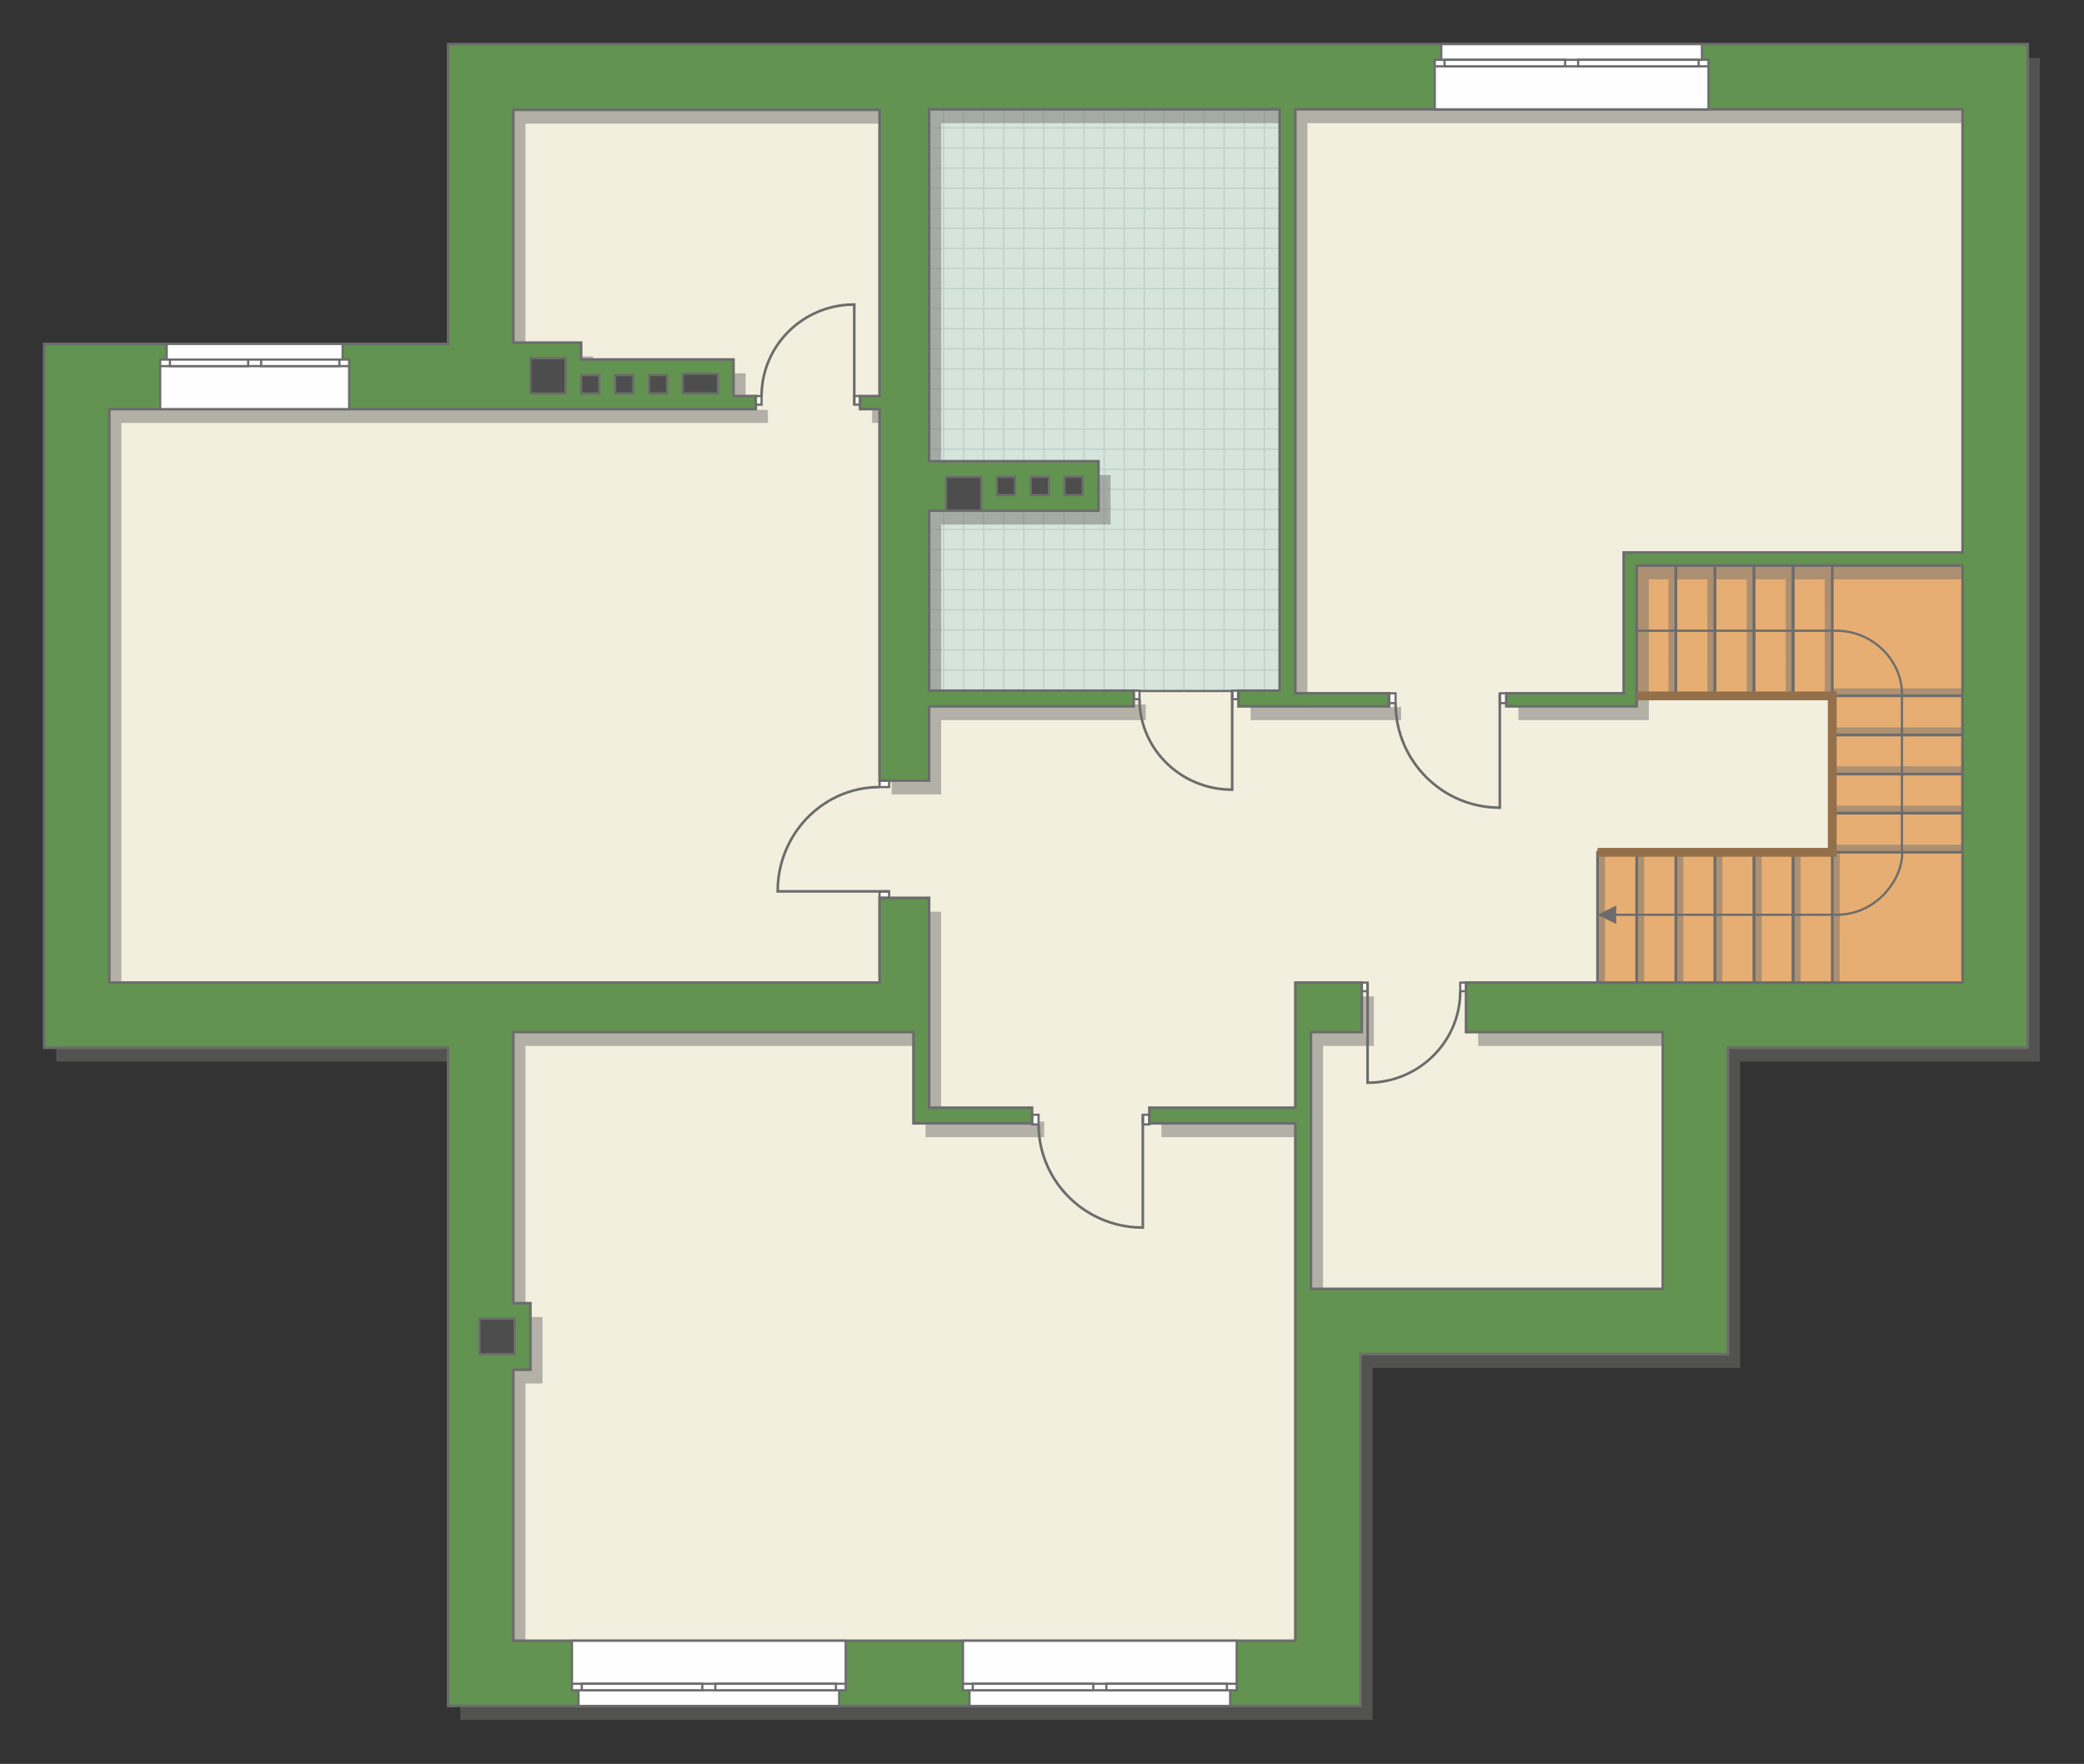 <?xml version="1.0" encoding="UTF-8"?>
<!DOCTYPE svg PUBLIC "-//W3C//DTD SVG 1.1//EN" "http://www.w3.org/Graphics/SVG/1.1/DTD/svg11.dtd">
<!-- Creator: CorelDRAW -->
<svg xmlns="http://www.w3.org/2000/svg" xml:space="preserve" width="159.829mm" height="135.272mm" version="1.1" style="shape-rendering:geometricPrecision; text-rendering:geometricPrecision; image-rendering:optimizeQuality; fill-rule:evenodd; clip-rule:evenodd"
viewBox="0 0 15782.78 13357.77"
 xmlns:xlink="http://www.w3.org/1999/xlink"
 xmlns:xodm="http://www.corel.com/coreldraw/odm/2003">
 <rect x="0" y="0" width="15782.78" height="13357.77" fill="#333333" stroke="none"/>
 <defs>
  <style type="text/css">
   <![CDATA[
    .str4 {stroke:#94704A;stroke-width:66.84;stroke-miterlimit:22.926}
    .str2 {stroke:#6C6C6C;stroke-width:16.68;stroke-miterlimit:22.926}
    .str1 {stroke:#6C6C6C;stroke-width:16.72;stroke-miterlimit:22.926}
    .str3 {stroke:#6C6C6C;stroke-width:19.75;stroke-miterlimit:22.926}
    .str0 {stroke:#BDD2C8;stroke-width:9.87;stroke-miterlimit:22.926}
    .fil1 {fill:none}
    .fil5 {fill:#FEFEFE}
    .fil0 {fill:#D6E4DE}
    .fil8 {fill:#4D4D4D}
    .fil7 {fill:#629351}
    .fil3 {fill:#E6AE73}
    .fil2 {fill:#F2EFDE}
    .fil6 {fill:#6C6C6C;fill-rule:nonzero}
    .fil4 {fill:#727271;fill-opacity:0.502}
   ]]>
  </style>
    <clipPath id="id0">
     <path d="M9693.69 5232.68l-2657.41 -2.27 0 -4402.49 2655.14 0 2.27 4404.76z"/>
    </clipPath>
 </defs>
 <g id="пол">
  <g id="_2587916688928">
   <polygon class="fil0" points="9693.69,5232.68 7036.28,5230.41 7036.28,827.92 9691.41,827.92 "/>
   <g style="clip-path:url(#id0)">
    <g>
     <path id="_1" class="fil1 str0" d="M9879.09 5982.52l0 -6107.77m-152.05 6107.77l0 -6107.77m-152.05 6107.77l0 -6107.77m-152.05 6107.77l0 -6107.77m-152.05 6107.77l0 -6107.77m-152.05 6107.77l0 -6107.77m-152.05 6107.77l0 -6107.77m-152.05 6107.77l0 -6107.77m2280.69 6107.84l0 -6107.77m-152.05 6107.77l0 -6107.77m-152.05 6107.77l0 -6107.77m-152.05 6107.77l0 -6107.77m-152.05 6107.77l0 -6107.77m-152.05 6107.77l0 -6107.77m-152.05 6107.77l0 -6107.77m-152.05 6107.77l0 -6107.77m2280.77 6107.69l0 -6107.77m-152.05 6107.77l0 -6107.77m-152.05 6107.77l0 -6107.77m-152.05 6107.77l0 -6107.77m-152.05 6107.77l0 -6107.77m-152.05 6107.77l0 -6107.77m-152.05 6107.77l0 -6107.77m-152.05 6107.77l0 -6107.77m2280.69 6107.84l0 -6107.77m-152.05 6107.77l0 -6107.77m-152.05 6107.77l0 -6107.77m-152.05 6107.77l0 -6107.77m-152.05 6107.77l0 -6107.77m-152.05 6107.77l0 -6107.77m-152.05 6107.77l0 -6107.77m-152.05 6107.77l0 -6107.77"/>
     <path class="fil1 str0" d="M14920.8 4009.54l-9988.25 0m9988.25 152.05l-9988.25 0m9988.25 152.05l-9988.25 0m9988.25 152.05l-9988.25 0m9988.25 152.05l-9988.25 0m9988.25 152.05l-9988.25 0m9988.25 152.05l-9988.25 0m9988.25 152.05l-9988.25 0m9988.38 -2280.69l-9988.25 0m9988.25 152.05l-9988.25 0m9988.25 152.05l-9988.25 0m9988.25 152.05l-9988.25 0m9988.25 152.05l-9988.25 0m9988.25 152.05l-9988.25 0m9988.25 152.05l-9988.25 0m9988.25 152.05l-9988.25 0m9988.12 -2280.77l-9988.25 0m9988.25 152.05l-9988.25 0m9988.25 152.05l-9988.25 0m9988.25 152.05l-9988.25 0m9988.25 152.05l-9988.25 0m9988.25 152.05l-9988.25 0m9988.25 152.05l-9988.25 0m9988.25 152.05l-9988.25 0m9988.38 -2280.69l-9988.25 0m9988.25 152.05l-9988.25 0m9988.25 152.05l-9988.25 0m9988.25 152.05l-9988.25 0m9988.25 152.05l-9988.25 0m9988.25 152.05l-9988.25 0m9988.25 152.05l-9988.25 0m9988.25 152.05l-9988.25 0"/>
     <path class="fil1 str0" d="M14592.53 5982.6l0 -6107.77m-152.05 6107.77l0 -6107.77m-152.05 6107.77l0 -6107.77m-152.05 6107.77l0 -6107.77m-152.05 6107.77l0 -6107.77m-152.05 6107.77l0 -6107.77m-152.05 6107.77l0 -6107.77m-152.05 6107.77l0 -6107.77m1216.33 6107.84l0 -6107.77"/>
     <path class="fil1 str0" d="M5017.08 6047.3l0 -6107.77m-152.05 6107.77l0 -6107.77m-152.05 6107.77l0 -6107.77m-152.05 6107.77l0 -6107.77m-152.05 6107.77l0 -6107.77m-152.05 6107.77l0 -6107.77m-152.05 6107.77l0 -6107.77m-152.05 6107.77l0 -6107.77m2280.69 6107.84l0 -6107.77m-152.05 6107.77l0 -6107.77m-152.05 6107.77l0 -6107.77m-152.05 6107.77l0 -6107.77m-152.05 6107.77l0 -6107.77m-152.05 6107.77l0 -6107.77m-152.05 6107.77l0 -6107.77m-152.05 6107.77l0 -6107.77m2280.77 6107.69l0 -6107.77m-152.05 6107.77l0 -6107.77m-152.05 6107.77l0 -6107.77m-152.05 6107.77l0 -6107.77m-152.05 6107.77l0 -6107.77m-152.05 6107.77l0 -6107.77m-152.05 6107.77l0 -6107.77m-152.05 6107.77l0 -6107.77m2280.69 6107.84l0 -6107.77m-152.05 6107.77l0 -6107.77m-152.05 6107.77l0 -6107.77m-152.05 6107.77l0 -6107.77m-152.05 6107.77l0 -6107.77m-152.05 6107.77l0 -6107.77m-152.05 6107.77l0 -6107.77m-152.05 6107.77l0 -6107.77"/>
    </g>
   </g>
   <polygon class="fil1" points="9693.69,5232.68 7036.28,5230.41 7036.28,827.92 9691.41,827.92 "/>
   <polygon class="fil2 str1" points="511.67,2899.11 511.67,7733.72 3633.93,7733.72 3633.93,12612.78 9925.94,12612.78 9925.94,10108.05 12832.18,10108.05 12832.18,7713.83 15109.66,7713.83 15109.66,452.86 9635.33,452.86 9709.94,745.6 9750.66,1092.94 9693.69,5232.68 6929.01,5232.68 6929.01,640.39 3583.32,664.93 3718.36,2833.06 "/>
   <polygon class="fil3 str1" points="12395.32,4282.94 14930.93,4282.94 14930.93,7608.71 12098.49,7441.38 12098.49,6454.39 13876.34,6454.39 13876.34,5269.91 12395.32,5269.91 "/>
  </g>
 </g>
 <g id="тень">
  <g id="_2587916697664">
   <path class="fil4" d="M3485.66 439.09l11962.7 0 0 7599.92 -2270.61 0 0 2319.67 -2782.9 0 0 2664.7 -6909.18 0 0 -4984.37 -3059.7 0 0 -5329.79 3059.7 0 0 -2270.13zm493.54 497.13l2773.52 0 0 2167.81 -147.83 0 0 98.7 147.83 0 0 2813.04 375.04 0 0 -562.17 1549.74 0 0 -118.5 -1549.74 0 0 -1363.03 1282.83 0 0 -374.6 -1282.73 0 0 -2664.86 2655.04 0 0 4402.49 -311.55 0 0 118.5 1139.74 0 0 -98.75 -709.7 0 0 -4422.24 5053.41 0 0 3355.82 -2566.65 0 0 1066.42 -888.73 0 0 98.75 987.38 0 0 -1066.46 2468 0 0 3158.44 -3760.51 0 0 375.04 1490 0 0 1944.53 -2664.51 0 0 -1944.53 384.82 0 0 -375.04 -503.22 0 0 947.48 -1105.48 0 0 118.5 1105.48 0 0 3918.39 -5922.2 0 0 -2052.77 129.26 0 0 -503.51 -129.26 0 0 -2053.05 3030.17 0 0 690.94 898.21 0 0 -118.5 -779.81 0 0 -1588.96 -375.04 0 0 641.47 -5833.23 0 0 -4342.85 4895.82 0 0 -98.7 -168.56 0 0 -276.99 -1154.26 0 0 -127.8 -513.29 0 0 -1763.02z"/>
   <g>
    <polygon class="fil4" points="12635.39,5269.91 12634.92,4387.13 12692.16,4387.13 12692.1,5269.91 "/>
    <polygon class="fil4" points="12930.5,5269.91 12930.04,4387.13 12987.27,4387.13 12987.21,5269.91 "/>
    <polygon class="fil4" points="13228.66,5269.91 13228.2,4387.13 13285.43,4387.13 13285.37,5269.91 "/>
    <polygon class="fil4" points="13523.78,5269.91 13523.32,4387.13 13580.55,4387.13 13580.49,5269.91 "/>
    <polygon class="fil4" points="13819.64,5269.22 13819.17,4386.44 13876.41,4386.44 13876.35,5269.22 "/>
    <polygon class="fil4" points="14863.32,6453.63 13876.43,6454.09 13876.43,6396.86 14863.32,6396.92 "/>
    <polygon class="fil4" points="14863.32,6158.51 13876.43,6158.98 13876.43,6101.74 14863.32,6101.8 "/>
    <polygon class="fil4" points="14863.32,5860.35 13876.43,5860.82 13876.43,5803.58 14863.32,5803.64 "/>
    <polygon class="fil4" points="14863.32,5565.24 13876.43,5565.7 13876.43,5508.47 14863.32,5508.53 "/>
    <polygon class="fil4" points="14862.55,5269.38 13875.65,5269.84 13875.65,5212.61 14862.55,5212.67 "/>
    <polygon class="fil4" points="12692.09,7441.58 12691.62,6455.19 12748.86,6455.19 12748.8,7441.58 "/>
    <polygon class="fil4" points="12987.2,7441.58 12986.74,6455.19 13043.97,6455.19 13043.92,7441.58 "/>
    <polygon class="fil4" points="13285.36,7441.58 13284.9,6455.19 13342.13,6455.19 13342.07,7441.58 "/>
    <polygon class="fil4" points="13580.48,7441.58 13580.02,6455.19 13637.25,6455.19 13637.19,7441.58 "/>
    <polygon class="fil4" points="13876.34,7440.81 13875.87,6454.41 13933.11,6454.41 13933.05,7440.81 "/>
    <polygon class="fil4" points="12098.49,7441.58 12098.02,6455.19 12155.26,6455.19 12155.2,7441.58 "/>
    <polygon class="fil4" points="12394.34,7440.81 12393.88,6454.41 12451.11,6454.41 12451.05,7440.81 "/>
   </g>
  </g>
 </g>
 <g id="двери">
  <g id="_2587916708848">
   <g>
    <polygon class="fil5 str2" points="9331.74,5294.7 9331.74,5230.41 9375.62,5230.41 9375.62,5294.7 "/>
    <polyline class="fil1 str3" points="9331.74,5230.41 9331.74,5980.09 9277.72,5978.08 9245.67,5974.98 9216.92,5970.95 9198.26,5967.7 9172.74,5962.42 9148.37,5956.45 9132.77,5952.15 9110.59,5945.37 9085.84,5936.82 9059.33,5926.53 9030.12,5913.74 9004.98,5901.42 8978.01,5886.79 8960.76,5876.62 8940.42,5863.74 8911.63,5843.77 8890.45,5827.67 8870.61,5811.39 8845.95,5789.35 8821.38,5765.17 8792.58,5733.5 8769.71,5705.26 8754.39,5684.48 8734.47,5654.81 8722.53,5635.22 8705.16,5603.78 8689.95,5572.47 8676.36,5540.38 8664.28,5507.14 8653.34,5470.95 8645.7,5439.9 8639.75,5409.72 8634.58,5374.2 8631.32,5338.45 8629.92,5294.7 "/>
    <polygon class="fil5 str2" points="8629.92,5230.41 8586.02,5230.41 8586.02,5294.7 8629.92,5294.7 "/>
   </g>
   <g>
    <polygon class="fil5 str2" points="11358.57,5324.44 11358.57,5250.16 11407.94,5250.16 11407.94,5324.44 "/>
    <polyline class="fil1 str3" points="11358.57,5250.16 11358.57,6116.37 11297.8,6114.07 11261.74,6110.48 11229.4,6105.82 11208.41,6102.07 11179.7,6095.97 11152.28,6089.06 11134.73,6084.1 11109.78,6076.26 11081.92,6066.4 11052.1,6054.5 11019.24,6039.72 10990.95,6025.48 10960.62,6008.57 10941.2,5996.82 10918.32,5981.94 10885.93,5958.87 10862.11,5940.27 10839.79,5921.46 10812.03,5895.99 10784.39,5868.05 10752,5831.46 10726.27,5798.82 10709.03,5774.82 10686.62,5740.53 10673.18,5717.9 10653.64,5681.57 10636.53,5645.4 10621.23,5608.32 10607.65,5569.92 10595.34,5528.1 10586.74,5492.21 10580.05,5457.35 10574.24,5416.31 10570.56,5374.99 10568.98,5324.44 "/>
    <polygon class="fil5 str2" points="10568.98,5250.16 10519.61,5250.16 10519.61,5324.44 10568.98,5324.44 "/>
   </g>
   <g>
    <polygon class="fil5 str2" points="10357.02,7505.92 10357.02,7440.89 10313.13,7440.89 10313.13,7505.92 "/>
    <polyline class="fil1 str3" points="10357.02,7440.89 10357.02,8199.3 10411.04,8197.28 10443.1,8194.14 10471.85,8190.07 10490.51,8186.78 10516.03,8181.44 10540.41,8175.39 10556,8171.05 10578.19,8164.18 10602.94,8155.54 10629.46,8145.14 10658.67,8132.19 10683.81,8119.73 10710.78,8104.93 10728.04,8094.63 10748.38,8081.6 10777.16,8061.41 10798.35,8045.11 10818.18,8028.64 10842.86,8006.36 10867.43,7981.88 10896.22,7949.85 10919.1,7921.28 10934.43,7900.25 10954.35,7870.23 10966.3,7850.42 10983.67,7818.62 10998.87,7786.95 11012.47,7754.48 11024.55,7720.85 11035.49,7684.24 11043.14,7652.81 11049.08,7622.29 11054.25,7586.35 11057.52,7550.18 11058.92,7505.92 "/>
    <polygon class="fil5 str2" points="11058.92,7440.89 11102.81,7440.89 11102.81,7505.92 11058.92,7505.92 "/>
   </g>
   <g>
    <polygon class="fil5 str2" points="8655.06,8515.1 8655.06,8441.83 8704.43,8441.83 8704.43,8515.1 "/>
    <polyline class="fil1 str3" points="8655.06,8441.83 8655.06,9296.24 8594.29,9293.97 8558.23,9290.43 8525.89,9285.84 8504.89,9282.14 8476.19,9276.12 8448.77,9269.31 8431.22,9264.4 8406.26,9256.68 8378.41,9246.94 8348.59,9235.21 8315.73,9220.63 8287.44,9206.59 8257.11,9189.92 8237.69,9178.32 8214.81,9163.65 8182.42,9140.9 8158.6,9122.54 8136.28,9103.99 8108.52,9078.86 8080.88,9051.3 8048.49,9015.21 8022.76,8983.02 8005.52,8959.34 7983.11,8925.52 7969.67,8903.2 7950.13,8867.37 7933.02,8831.69 7917.72,8795.11 7904.13,8757.23 7891.82,8715.99 7883.22,8680.59 7876.53,8646.19 7870.72,8605.71 7867.04,8564.96 7865.46,8515.1 "/>
    <polygon class="fil5 str2" points="7865.46,8441.83 7816.09,8441.83 7816.09,8515.1 7865.46,8515.1 "/>
   </g>
   <g>
    <polygon class="fil5 str2" points="6661.24,6750.04 6733.62,6750.04 6733.62,6799.41 6661.24,6799.41 "/>
    <polyline class="fil1 str3" points="6733.62,6750.04 5889.5,6750.04 5891.75,6689.27 5895.24,6653.21 5899.77,6620.87 5903.44,6599.87 5909.38,6571.17 5916.11,6543.75 5920.96,6526.2 5928.59,6501.25 5938.2,6473.39 5949.79,6443.57 5964.21,6410.71 5978.07,6382.42 5994.54,6352.09 6006.01,6332.67 6020.5,6309.79 6042.98,6277.4 6061.11,6253.58 6079.45,6231.26 6104.25,6203.5 6131.49,6175.86 6167.14,6143.47 6198.95,6117.74 6222.34,6100.5 6255.75,6078.09 6277.81,6064.65 6313.21,6045.11 6348.45,6028 6384.59,6012.7 6422.02,5999.12 6462.77,5986.81 6497.75,5978.21 6531.72,5971.52 6571.71,5965.71 6611.97,5962.03 6661.24,5960.45 "/>
    <polygon class="fil5 str2" points="6733.62,5960.45 6733.62,5911.08 6661.24,5911.08 6661.24,5960.45 "/>
   </g>
   <g>
    <polygon class="fil5 str2" points="6469.62,2999.34 6469.62,3064.37 6513.51,3064.37 6513.51,2999.34 "/>
    <polyline class="fil1 str3" points="6469.62,3064.37 6469.62,2305.96 6415.6,2307.98 6383.54,2311.12 6354.79,2315.2 6336.13,2318.48 6310.61,2323.83 6286.23,2329.87 6270.64,2334.22 6248.45,2341.08 6223.7,2349.72 6197.18,2360.13 6167.97,2373.07 6142.83,2385.53 6115.86,2400.34 6098.6,2410.64 6078.26,2423.66 6049.48,2443.85 6028.29,2460.15 6008.46,2476.62 5983.78,2498.91 5959.21,2523.39 5930.42,2555.41 5907.54,2583.99 5892.21,2605.01 5872.29,2635.03 5860.34,2654.84 5842.97,2686.65 5827.77,2718.31 5814.17,2750.78 5802.09,2784.42 5791.15,2821.02 5783.5,2852.45 5777.56,2882.98 5772.39,2918.91 5769.12,2955.08 5767.72,2999.34 "/>
    <polygon class="fil5 str2" points="5767.72,3064.37 5723.83,3064.37 5723.83,2999.34 5767.72,2999.34 "/>
   </g>
   <g>
    <path class="fil6" d="M12347.78 4723.64l0 0 2.69 0.07 2.67 0.2 2.64 0.34 2.6 0.47 2.55 0.58 2.51 0.71 2.45 0.83 2.4 0.95 2.33 1.06 2.27 1.17 2.21 1.27 2.13 1.36 2.06 1.47 1.98 1.56 1.91 1.65 1.83 1.74 1.74 1.83 1.66 1.91 1.56 1.98 1.47 2.06 1.37 2.13 1.26 2.2 1.17 2.28 1.07 2.33 0.95 2.4 0.83 2.46 0.71 2.51 0.59 2.55 0.46 2.61 0.34 2.64 0.21 2.67 0.07 2.7 -35.11 0 -0.02 -0.92 -0.07 -0.9 -0.12 -0.87 -0.15 -0.86 -0.2 -0.84 -0.24 -0.83 -0.28 -0.81 -0.31 -0.79 -0.36 -0.77 -0.39 -0.76 -0.42 -0.73 -0.45 -0.71 -0.49 -0.69 -0.52 -0.67 -0.56 -0.64 -0.58 -0.61 -0.62 -0.59 -0.64 -0.55 -0.66 -0.52 -0.7 -0.49 -0.71 -0.46 -0.73 -0.41 -0.76 -0.39 -0.77 -0.35 -0.79 -0.32 -0.81 -0.27 -0.83 -0.24 -0.84 -0.2 -0.86 -0.15 -0.87 -0.12 -0.89 -0.07 -0.92 -0.02 0 0 0 -35.11zm-52.67 52.67l0 0 0.07 -2.7 0.21 -2.67 0.34 -2.64 0.46 -2.61 0.59 -2.55 0.71 -2.51 0.83 -2.46 0.95 -2.4 1.07 -2.33 1.17 -2.28 1.26 -2.2 1.37 -2.13 1.47 -2.06 1.56 -1.98 1.66 -1.91 1.74 -1.83 1.83 -1.74 1.91 -1.65 1.98 -1.56 2.06 -1.47 2.13 -1.36 2.21 -1.27 2.27 -1.17 2.33 -1.06 2.4 -0.95 2.45 -0.83 2.51 -0.71 2.55 -0.58 2.6 -0.47 2.64 -0.34 2.67 -0.2 2.69 -0.07 0 35.11 -0.92 0.02 -0.89 0.07 -0.87 0.12 -0.86 0.15 -0.84 0.2 -0.83 0.24 -0.81 0.27 -0.79 0.32 -0.77 0.35 -0.76 0.39 -0.73 0.41 -0.71 0.46 -0.7 0.49 -0.66 0.52 -0.64 0.55 -0.62 0.59 -0.58 0.61 -0.56 0.64 -0.52 0.67 -0.49 0.69 -0.45 0.71 -0.42 0.73 -0.39 0.76 -0.36 0.77 -0.31 0.79 -0.28 0.81 -0.24 0.83 -0.2 0.84 -0.15 0.86 -0.12 0.87 -0.07 0.9 -0.02 0.92 0 0 -35.11 0zm52.67 52.67l0 0 -2.69 -0.07 -2.67 -0.2 -2.64 -0.34 -2.6 -0.47 -2.55 -0.58 -2.51 -0.71 -2.45 -0.83 -2.4 -0.95 -2.33 -1.06 -2.27 -1.17 -2.21 -1.27 -2.13 -1.36 -2.06 -1.47 -1.98 -1.56 -1.91 -1.65 -1.83 -1.74 -1.74 -1.83 -1.66 -1.91 -1.56 -1.98 -1.47 -2.06 -1.37 -2.13 -1.26 -2.2 -1.17 -2.28 -1.07 -2.33 -0.95 -2.4 -0.83 -2.46 -0.71 -2.51 -0.59 -2.55 -0.46 -2.61 -0.34 -2.64 -0.21 -2.67 -0.07 -2.7 35.11 0 0.02 0.92 0.07 0.9 0.12 0.87 0.15 0.86 0.2 0.84 0.24 0.83 0.28 0.81 0.31 0.79 0.36 0.77 0.39 0.76 0.42 0.73 0.45 0.71 0.49 0.69 0.52 0.67 0.56 0.64 0.58 0.61 0.62 0.59 0.64 0.55 0.66 0.52 0.7 0.49 0.71 0.46 0.73 0.41 0.76 0.39 0.77 0.35 0.79 0.32 0.81 0.27 0.83 0.24 0.84 0.2 0.86 0.15 0.87 0.12 0.89 0.07 0.92 0.02 0 0 0 35.11zm52.67 -52.67l-0.07 2.7 -0.21 2.67 -0.34 2.64 -0.46 2.61 -0.59 2.55 -0.71 2.51 -0.83 2.46 -0.95 2.4 -1.07 2.33 -1.17 2.28 -1.26 2.2 -1.37 2.13 -1.47 2.06 -1.56 1.98 -1.66 1.91 -1.74 1.83 -1.83 1.74 -1.91 1.65 -1.98 1.56 -2.06 1.47 -2.13 1.36 -2.21 1.27 -2.27 1.17 -2.33 1.06 -2.4 0.95 -2.45 0.83 -2.51 0.71 -2.55 0.58 -2.6 0.47 -2.64 0.34 -2.67 0.2 -2.69 0.07 0 -35.11 0.92 -0.02 0.89 -0.07 0.87 -0.12 0.86 -0.15 0.84 -0.2 0.83 -0.24 0.81 -0.27 0.79 -0.32 0.77 -0.35 0.76 -0.39 0.73 -0.41 0.71 -0.46 0.7 -0.49 0.66 -0.52 0.64 -0.55 0.62 -0.59 0.58 -0.61 0.56 -0.64 0.52 -0.67 0.49 -0.69 0.45 -0.71 0.42 -0.73 0.39 -0.76 0.36 -0.77 0.31 -0.79 0.28 -0.81 0.24 -0.83 0.2 -0.84 0.15 -0.86 0.12 -0.87 0.07 -0.9 0.02 -0.92 35.11 0zm1509.92 -8.28l-0.14 16.71 0.07 0.01 -145.61 0 -125.21 -0.01 -107.73 -0.01 -93.17 0 -81.52 -0.01 -72.78 -0.01 -66.94 0 -64.04 -0.01 -64.04 -0.01 -66.94 0 -72.78 -0.01 -81.52 -0.01 -93.17 0 -107.73 -0.01 -125.21 0.01 -145.61 0 0 -16.73 145.61 0 125.21 0.01 107.73 0.01 93.17 0 81.52 0.01 72.78 0.01 66.94 0 64.04 0.01 64.04 0.01 66.94 0 72.78 0.01 81.52 0.01 93.17 0 107.73 0.01 125.21 -0.01 145.61 0 0.07 0.01zm-0.07 -0.01l0.07 0.01 -1.19 -0.01 1.13 0zm501.9 501.9l-16.73 0 0.01 -0.38 0.38 -22.37 -0.89 -22.37 -2.11 -22.3 -3.32 -22.2 -4.49 -22.05 -5.65 -21.85 -6.78 -21.63 -7.89 -21.34 -8.96 -21 -10.02 -20.64 -11.05 -20.2 -12.06 -19.75 -13.02 -19.24 -13.99 -18.67 -14.91 -18.07 -15.82 -17.41 -16.69 -16.74 -17.54 -15.99 -18.37 -15.2 -19.16 -14.38 -19.93 -13.5 -20.69 -12.57 -21.4 -11.61 -22.09 -10.61 -22.76 -9.54 -23.41 -8.46 -24.04 -7.31 -24.63 -6.11 -25.19 -4.9 -25.74 -3.6 -26.27 -2.29 -26.77 -0.93 0.14 -16.71 27.64 0.95 27.14 2.37 26.61 3.72 26.06 5.06 25.46 6.33 24.86 7.56 24.2 8.74 23.55 9.87 22.84 10.96 22.13 12.01 21.38 13.01 20.6 13.95 19.81 14.85 18.98 15.71 18.13 16.52 17.24 17.29 16.35 18 15.4 18.68 14.47 19.31 13.48 19.89 12.47 20.42 11.43 20.91 10.38 21.37 9.29 21.75 8.17 22.11 7.04 22.44 5.87 22.68 4.67 22.92 3.44 23.07 2.21 23.21 0.91 23.29 -0.38 23.31 0.01 -0.38zm-16.73 0l0 -0.16 0.01 -0.22 -0.01 0.38zm16.67 1162.93l-16.61 1.88 -0.06 -0.94 0 -39.73 0 -52.94 0 -64.26 0 -73.69 0 -81.23 0 -86.89 0 -90.66 0 -92.55 0 -92.56 0 -90.66 0 -86.89 0 -81.23 0 -73.69 0 -64.26 0 -52.94 0 -39.73 16.73 0 0 39.73 0 52.94 0 64.26 0 73.69 0 81.23 0 86.89 0 90.66 0 92.56 0 92.55 0 90.66 0 86.89 0 81.23 0 73.69 0 64.26 0 52.94 0 39.73 -0.06 -0.94zm-16.61 1.88l-0.06 -0.52 0 -0.41 0.06 0.94zm-485.24 500.92l0 -16.71 0 -0.01 28.57 -0.83 27.91 -2.45 27.2 -4 26.51 -5.46 25.79 -6.88 25.06 -8.23 24.29 -9.49 23.51 -10.68 22.73 -11.83 21.9 -12.9 21.06 -13.89 20.2 -14.81 19.32 -15.68 18.42 -16.48 17.5 -17.18 16.54 -17.83 15.58 -18.43 14.59 -18.93 13.58 -19.35 12.55 -19.74 11.47 -20.02 10.41 -20.26 9.32 -20.39 8.2 -20.48 7.05 -20.49 5.9 -20.43 4.73 -20.28 3.52 -20.07 2.32 -19.78 1.08 -19.42 -0.16 -19 -1.42 -18.5 16.61 -1.88 1.52 19.66 0.16 20.11 -1.14 20.47 -2.42 20.77 -3.69 20.99 -4.93 21.15 -6.13 21.24 -7.33 21.28 -8.49 21.23 -9.64 21.12 -10.76 20.93 -11.87 20.69 -12.95 20.37 -14.01 19.99 -15.04 19.52 -16.08 19 -17.07 18.41 -18.05 17.74 -19.01 16.99 -19.96 16.19 -20.88 15.31 -21.75 14.35 -22.65 13.33 -23.5 12.24 -24.34 11.06 -25.14 9.83 -25.95 8.5 -26.7 7.14 -27.46 5.66 -28.17 4.14 -28.87 2.53 -29.54 0.87 0 -0.01zm-1721.07 -16.61l1721.07 -0.1 0 16.71 -1721.07 0.1 0 -16.71zm-89.74 8.35l140.48 -70.25 0 140.48 -140.48 -70.23z"/>
   </g>
  </g>
 </g>
 <g id="стена">
  <path class="fil7 str3" d="M3394.17 334.41l11962.7 0 0 7599.92 -2270.61 0 0 2319.67 -2782.9 0 0 2664.7 -6909.18 0 0 -4984.37 -3059.7 0 0 -5329.79 3059.7 0 0 -2270.13zm493.54 497.13l2773.52 0 0 2167.81 -147.83 0 0 98.7 147.83 0 0 2813.04 375.04 0 0 -562.17 1549.74 0 0 -118.5 -1549.74 0 0 -1363.03 1282.83 0 0 -374.6 -1282.73 0 0 -2664.86 2655.04 0 0 4402.49 -311.55 0 0 118.5 1139.74 0 0 -98.75 -709.7 0 0 -4422.24 5053.41 0 0 3355.82 -2566.65 0 0 1066.42 -888.73 0 0 98.75 987.38 0 0 -1066.46 2468 0 0 3158.44 -3760.51 0 0 375.04 1490 0 0 1944.53 -2664.51 0 0 -1944.53 384.82 0 0 -375.04 -503.22 0 0 947.48 -1105.48 0 0 118.5 1105.48 0 0 3918.39 -5922.2 0 0 -2052.77 129.26 0 0 -503.51 -129.26 0 0 -2053.05 3030.17 0 0 690.94 898.21 0 0 -118.5 -779.81 0 0 -1588.96 -375.04 0 0 641.47 -5833.23 0 0 -4342.85 4895.82 0 0 -98.7 -168.56 0 0 -276.99 -1154.26 0 0 -127.8 -513.29 0 0 -1763.02z"/>
 </g>
 <g id="окно">
  <g id="_2587916662384">
   <g>
    <polygon class="fil5 str2" points="10915.39,334.38 12889.36,334.38 12889.36,452.88 12938.73,452.88 12938.73,827.92 10866.02,827.92 10866.02,452.88 10915.39,452.88 "/>
    <polygon class="fil5 str2" points="11028.23,452.88 12938.73,452.88 12938.73,502.25 10866.02,502.25 10866.02,452.88 "/>
    <polygon class="fil5 str2" points="10940.08,477.56 10940.08,452.88 11853,452.88 11853,502.25 10940.08,502.25 "/>
    <polygon class="fil5 str2" points="11951.65,477.56 11951.65,502.25 12864.77,502.25 12864.77,452.88 11951.65,452.88 "/>
   </g>
   <g>
    <polygon class="fil5 str2" points="7342.41,12918.7 9316.37,12918.7 9316.37,12800.21 9365.75,12800.21 9365.75,12425.16 7293.03,12425.16 7293.03,12800.21 7342.41,12800.21 "/>
    <polygon class="fil5 str2" points="7455.25,12800.21 9365.75,12800.21 9365.75,12750.83 7293.03,12750.83 7293.03,12800.21 "/>
    <polygon class="fil5 str2" points="7367.09,12775.52 7367.09,12800.21 8280.02,12800.21 8280.02,12750.83 7367.09,12750.83 "/>
    <polygon class="fil5 str2" points="8378.66,12775.52 8378.66,12750.83 9291.78,12750.83 9291.78,12800.21 8378.66,12800.21 "/>
   </g>
   <g>
    <polygon class="fil5 str2" points="4381.25,12918.7 6355.22,12918.7 6355.22,12800.21 6404.59,12800.21 6404.59,12425.16 4331.88,12425.16 4331.88,12800.21 4381.25,12800.21 "/>
    <polygon class="fil5 str2" points="4494.09,12800.21 6404.59,12800.21 6404.59,12750.83 4331.88,12750.83 4331.88,12800.21 "/>
    <polygon class="fil5 str2" points="4405.94,12775.52 4405.94,12800.21 5318.86,12800.21 5318.86,12750.83 4405.94,12750.83 "/>
    <polygon class="fil5 str2" points="5417.51,12775.52 5417.51,12750.83 6330.63,12750.83 6330.63,12800.21 5417.51,12800.21 "/>
   </g>
   <g>
    <polygon class="fil5 str2" points="1262.4,2604.5 2594.81,2604.5 2594.81,2722.99 2644.18,2722.99 2644.18,3098.04 1213.03,3098.04 1213.03,2722.99 1262.4,2722.99 "/>
    <polygon class="fil5 str2" points="1375.24,2722.99 2644.18,2722.99 2644.18,2772.37 1213.03,2772.37 1213.03,2722.99 "/>
    <polygon class="fil5 str2" points="1287.09,2747.68 1287.09,2722.99 1879.28,2722.99 1879.28,2772.37 1287.09,2772.37 "/>
    <polygon class="fil5 str2" points="1977.92,2747.68 1977.92,2772.37 2570.22,2772.37 2570.22,2722.99 1977.92,2722.99 "/>
   </g>
  </g>
 </g>
 <g id="ВК">
  <g id="_2587916683648">
   <polygon class="fil8 str1" points="4015.99,2712.81 4282.51,2712.81 4282.51,2979.73 4015.99,2979.73 "/>
   <polygon class="fil8 str1" points="5170.25,2831.11 5436.77,2831.11 5436.77,2978.61 5170.25,2978.61 "/>
   <polygon class="fil8 str1" points="4400.9,2841.29 4538.66,2841.29 4538.66,2979.48 4400.9,2979.48 "/>
   <polygon class="fil8 str1" points="4657.85,2840.42 4795.6,2840.42 4795.6,2978.6 4657.85,2978.6 "/>
   <polygon class="fil8 str1" points="4914.69,2840.42 5052.44,2840.42 5052.44,2978.6 4914.69,2978.6 "/>
   <polygon class="fil8 str1" points="7549.57,3611.21 7687.32,3611.21 7687.32,3749.4 7549.57,3749.4 "/>
   <polygon class="fil8 str1" points="7806.12,3611.21 7943.87,3611.21 7943.87,3749.4 7806.12,3749.4 "/>
   <polygon class="fil8 str1" points="7164.26,3611.35 7431.17,3611.35 7431.17,3867.01 7164.26,3867.01 "/>
   <polygon class="fil8 str1" points="3630.67,9986.29 3897.59,9986.29 3897.59,10254.2 3630.67,10254.2 "/>
   <polygon class="fil8 str1" points="8061.87,3610.73 8199.63,3610.73 8199.63,3748.91 8061.87,3748.91 "/>
  </g>
 </g>
 <g id="Линии">
  <g id="_2587917654000">
   <g>
    <polygon class="fil1 str3" points="12692.16,5269.91 12692.16,4282.94 12395.32,4282.94 12395.32,5269.91 "/>
    <polygon class="fil1 str3" points="12988.3,5269.91 12988.3,4282.94 12691.47,4282.94 12691.47,5269.91 "/>
    <polygon class="fil1 str3" points="13284.05,5269.91 13284.05,4282.94 12987.21,4282.94 12987.21,5269.91 "/>
    <polygon class="fil1 str3" points="13580.19,5269.91 13580.19,4282.94 13283.36,4282.94 13283.36,5269.91 "/>
    <polygon class="fil1 str3" points="13876.34,5269.91 13876.34,4282.94 13579.5,4282.94 13579.5,5269.91 "/>
    <polygon class="fil1 str3" points="14863.32,6157.26 13876.35,6157.26 13876.35,6454.09 14863.32,6454.09 "/>
    <polygon class="fil1 str3" points="14863.32,5861.51 13876.35,5861.51 13876.35,6158.34 14863.32,6158.34 "/>
    <polygon class="fil1 str3" points="14863.32,5565.37 13876.35,5565.37 13876.35,5862.2 14863.32,5862.2 "/>
    <polygon class="fil1 str3" points="14863.32,5269.22 13876.35,5269.22 13876.35,5566.06 14863.32,5566.06 "/>
    <polygon class="fil1 str3" points="12692.16,7441.38 12692.16,6454.41 12395.32,6454.41 12395.32,7441.38 "/>
    <polygon class="fil1 str3" points="12988.3,7441.38 12988.3,6454.41 12691.47,6454.41 12691.47,7441.38 "/>
    <polygon class="fil1 str3" points="13284.05,7441.38 13284.05,6454.41 12987.21,6454.41 12987.21,7441.38 "/>
    <polygon class="fil1 str3" points="13580.19,7441.38 13580.19,6454.41 13283.36,6454.41 13283.36,7441.38 "/>
    <polygon class="fil1 str3" points="13876.34,7441.38 13876.34,6454.41 13579.5,6454.41 13579.5,7441.38 "/>
    <polygon class="fil1 str3" points="12395.32,7441.38 12395.32,6454.41 12098.49,6454.41 12098.49,7441.38 "/>
   </g>
   <polyline class="fil1 str4" points="12395.32,5269.91 13876.34,5269.91 13876.34,6454.41 12098.49,6454.41 "/>
  </g>
 </g>
 <g id="контур">
  <polygon class="fil1" points="-0,13357.77 -0,0 15782.78,0 15782.78,13357.77 "/>
 </g>
</svg>
